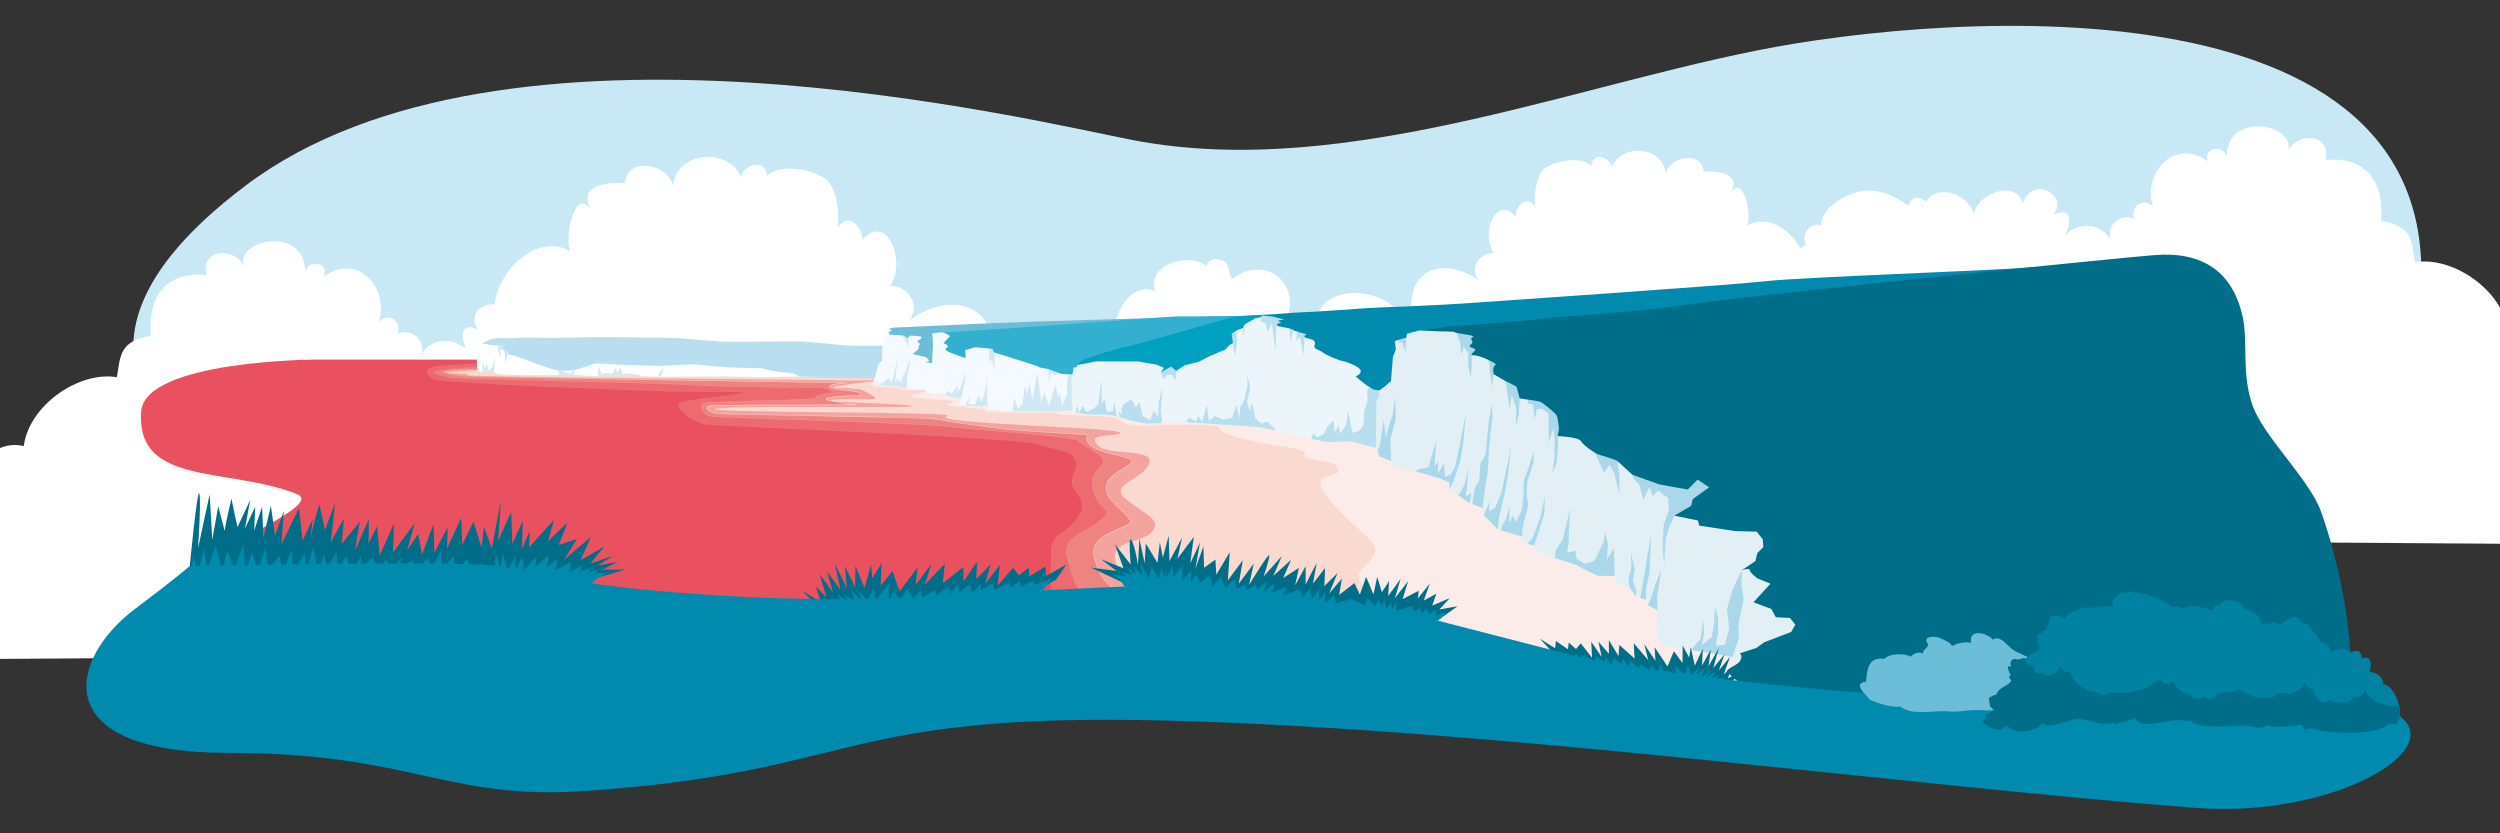 <?xml version="1.0" encoding="UTF-8"?>
<svg id="uuid-d9677ef7-1a2b-4ff0-8ae8-663dea83c7e8" data-name="Testimonial" xmlns="http://www.w3.org/2000/svg" xmlns:xlink="http://www.w3.org/1999/xlink" viewBox="0 0 1500 500">
  <rect x="0" y="0" width="1500" height="500" fill="#333333" stroke="none"/>
  <defs>
    <style>
      .uuid-550bda01-904e-4825-ae34-5d209515cdbb {
        fill: none;
      }

      .uuid-550bda01-904e-4825-ae34-5d209515cdbb, .uuid-a6ff24b0-4d53-4d69-8249-760c01e28bf3, .uuid-1621c424-7ca9-4f55-832a-4bd04b25e4a0, .uuid-945ccfba-c15a-4010-b680-1462e83a5c3e, .uuid-6a156c97-cf7d-474b-8609-960fca04edbe, .uuid-7f7c6582-5591-4974-ac4d-3ae78600eb2c, .uuid-e51ed2ce-be8d-4bd6-b077-caa1222db85e, .uuid-9498a0a5-1c6b-45be-92b8-3839db7692c2, .uuid-74fc3edf-b3dc-44ab-b3e4-b1993c85e7f9, .uuid-24e31975-c7cd-46d5-be2f-c83f7f219b91, .uuid-f758143e-aef7-44ab-95e5-8d1084d74a4e, .uuid-37a0264e-bac7-4dd0-aeea-66c78d806e9a, .uuid-1165c831-5e34-4ce6-90e9-340665464019, .uuid-30161be9-4fc8-4a4f-b4f2-a5efce73394e, .uuid-91ea20b3-0287-423a-872b-c5825530f7b6, .uuid-7950f5ca-393d-423c-916c-da607bcc2671, .uuid-617968c9-a77c-4a97-a512-258d33a84be6, .uuid-8aa208ac-7da2-48fa-968b-c5ffc343f244, .uuid-da4c1933-005e-413c-9245-ae992e03a3bd, .uuid-8f613bb0-763f-434a-be5d-e351d8636d3b, .uuid-d6f1edec-0a3a-4c4e-9a8f-b1a4953a6a3d, .uuid-692482de-9ad7-4646-ad1f-cff601e7c231, .uuid-475da459-3843-4299-a2d0-9626e575c909 {
        stroke-width: 0px;
      }

      .uuid-05057bc9-7990-4be0-9a0a-6fd7812861ad {
        opacity: .3;
      }

      .uuid-1f955dc8-70b7-4f0e-8bd4-735b808f0de0 {
        opacity: .6;
      }

      .uuid-a926f0fa-bc4e-46ec-9300-103b6df708d3 {
        clip-path: url(#uuid-17418cac-f467-4c0e-91d6-c489802969e8);
      }

      .uuid-a6ff24b0-4d53-4d69-8249-760c01e28bf3 {
        fill: #f3a49f;
      }

      .uuid-1621c424-7ca9-4f55-832a-4bd04b25e4a0 {
        fill: #fad9d1;
      }

      .uuid-945ccfba-c15a-4010-b680-1462e83a5c3e {
        fill: #33afcf;
      }

      .uuid-6a156c97-cf7d-474b-8609-960fca04edbe {
        fill: #6cbdd8;
      }

      .uuid-7f7c6582-5591-4974-ac4d-3ae78600eb2c {
        fill: #d0e8f4;
      }

      .uuid-e51ed2ce-be8d-4bd6-b077-caa1222db85e {
        fill: #c9e8f6;
      }

      .uuid-9498a0a5-1c6b-45be-92b8-3839db7692c2 {
        fill: #aad7ea;
      }

      .uuid-74fc3edf-b3dc-44ab-b3e4-b1993c85e7f9 {
        fill: #b8deef;
      }

      .uuid-24e31975-c7cd-46d5-be2f-c83f7f219b91 {
        fill: #00a0c0;
      }

      .uuid-f758143e-aef7-44ab-95e5-8d1084d74a4e {
        fill: #fff;
      }

      .uuid-37a0264e-bac7-4dd0-aeea-66c78d806e9a {
        fill: #ecf6fa;
      }

      .uuid-1165c831-5e34-4ce6-90e9-340665464019 {
        fill: #ef8380;
      }

      .uuid-30161be9-4fc8-4a4f-b4f2-a5efce73394e {
        fill: #e2f0f6;
      }

      .uuid-91ea20b3-0287-423a-872b-c5825530f7b6 {
        fill: #fcece9;
      }

      .uuid-7950f5ca-393d-423c-916c-da607bcc2671 {
        fill: #ec6a70;
      }

      .uuid-617968c9-a77c-4a97-a512-258d33a84be6 {
        fill: #fce1cd;
      }

      .uuid-8aa208ac-7da2-48fa-968b-c5ffc343f244 {
        fill: #e95060;
      }

      .uuid-da4c1933-005e-413c-9245-ae992e03a3bd {
        fill: #f4faff;
      }

      .uuid-8f613bb0-763f-434a-be5d-e351d8636d3b {
        fill: #005368;
      }

      .uuid-d6f1edec-0a3a-4c4e-9a8f-b1a4953a6a3d {
        fill: #006e88;
      }

      .uuid-692482de-9ad7-4646-ad1f-cff601e7c231 {
        fill: #0083a3;
      }

      .uuid-475da459-3843-4299-a2d0-9626e575c909 {
        fill: #008bae;
      }
    </style>
    <clipPath id="uuid-17418cac-f467-4c0e-91d6-c489802969e8">
      <rect class="uuid-550bda01-904e-4825-ae34-5d209515cdbb" width="1500" height="500"/>
    </clipPath>
  </defs>
  <path class="uuid-e51ed2ce-be8d-4bd6-b077-caa1222db85e" d="m902.53,303.03s-513.11,109.83-750.37-10.89c0,0-159.43-64.59-4.42-181.07,155.01-116.47,471.41-38.67,532.14-26.99,130.87,25.17,276.73-38.42,397.54-58.01,136.77-22.18,439-31.33,363.44,205.97-62.89,197.51-450.38,87.12-538.34,70.98"/>
  <g class="uuid-a926f0fa-bc4e-46ec-9300-103b6df708d3">
    <g>
      <path class="uuid-f758143e-aef7-44ab-95e5-8d1084d74a4e" d="m962.04,322.66c-16.04-5.23,4.99-30.56,11.93-17.73-5.76-6.23,6.29-19.3,13.2-9.07-19.51-17.26,9.78-40.31,27.27-39.13-8.86-6.2,3.82-18.26,11.52-10.34-12.77-13.36,2.24-43.25,19.71-32.01-2.8-7.75,4.72-6.32,7.51-4.34-5.62-13.56,6.67-33.96,21.68-25.84-9.46-3.5-2.39-15.69,4.4-17.71-6.92-6-2.54-16.19,4.4-19.79-3.55-5.24,2.64-14.18,9.31-11.41-1.32-9.52,13.49-18.04,20.94-19.99,11.7-3.06,22.32,1.74,31.31,8.2,1.21-5.49,6.52-6.2,10.36-2.53,7.54-11.74,26.51-3.69,28.83,8.06.87-12.32,24.88-22.16,29.48-6.87,3.65-15.79,27.45-7.39,18.53,6.55,13.16-5.86,9.62,9.37,4.4,15.42,6.68-11.36,24.8-11.98,29.88,1.13-3.71-9.99,5.13-17.48,13.84-14.11-2.98-7.67,6.57-13.27,11.51-6.81-6.9-18.89,11.48-42.48,32.72-27.52-3.58-8.54,10.5-10.5,11.16-2.12.06-29.97,44.09-19.16,36.48-3.12,5.13-12.65,26.74-11.91,22.91,4.54,0,0,36.52-6.45,33.3,36.52,19.33,2.69,18.26,12.89,20.41,24.7,22.56-3.76,52.63,16.65,55.85,41.35,19.33-4.83,35.44,17.72,40.28,32.76,23.63-1.07,24.7,26.31,18.26,37.59,42.43-3.76,64.98,32.81,59.61,58.02l-661.01-4.4Z"/>
      <path class="uuid-f758143e-aef7-44ab-95e5-8d1084d74a4e" d="m557.1,391.63c16.04-5.23-4.99-30.56-11.93-17.73,5.76-6.23-6.29-19.3-13.2-9.07,19.51-17.26-9.78-40.31-27.27-39.13,8.86-6.2-3.82-18.26-11.52-10.34,12.77-13.36-2.24-43.25-19.71-32.01,2.8-7.75-4.72-6.32-7.51-4.34,5.62-13.56-6.67-33.96-21.68-25.84,9.46-3.5,2.39-15.69-4.4-17.71,6.92-6,2.54-16.19-4.4-19.79,3.55-5.24-2.64-14.18-9.31-11.41,1.32-9.52-13.49-18.04-20.94-19.99-11.7-3.06-22.32,1.74-31.31,8.2-1.21-5.49-6.52-6.2-10.36-2.53-7.54-11.74-26.51-3.69-28.83,8.06-.87-12.32-24.88-22.16-29.48-6.87-3.65-15.79-27.45-7.39-18.53,6.55-13.16-5.86-9.62,9.37-4.4,15.42-6.68-11.36-24.8-11.98-29.88,1.13,3.71-9.99-5.13-17.48-13.84-14.11,2.98-7.67-6.57-13.27-11.51-6.81,6.9-18.89-11.48-42.48-32.72-27.52,3.58-8.54-10.5-10.5-11.16-2.12-.06-29.97-44.09-19.16-36.48-3.12-5.13-12.65-26.74-11.91-22.91,4.54,0,0-36.52-6.45-33.3,36.52-19.33,2.69-18.26,12.89-20.41,24.7-22.56-3.76-52.63,16.65-55.85,41.35-19.33-4.83-35.44,17.72-40.28,32.76-23.63-1.07-24.7,26.31-18.26,37.59-42.43-3.76-64.98,32.81-59.61,58.02l661.01-4.4Z"/>
      <path class="uuid-f758143e-aef7-44ab-95e5-8d1084d74a4e" d="m653.42,226.03c-12.22-10.76,5.96-36.31,18.41-24.71-7.85-9.91,7.79-34.12,21.59-26.19-6.73-15.91,20.01-24.34,30.39-15.45.94-2.96,2.95-4.37,5.98-4.18,8.35.52,6.73,6.05,9.25,12.04,21.03-15.93,44.09,3.69,31.11,28.55,3.48-11.21,14.13-2.38,20.15.84-3.32-26.17,36.95-26.35,48.56-9.51.78-4.79,5.25-4.77,7.84-.89-1.33-28.79,23.83-31.53,42-17.15-8.35-6.15-1.7-18.16,7.62-17.43-8.1-10.96,1.15-35.7,13.12-21.83-.03-8.35,8.62-13.2,11.74-5.3-.94-6.33.04-18.89,5.22-23.37,5.66-4.89,22.2-8.23,28.35-1.86.64-8.82,11.3-5.43,12.33.64,5.96-14.78,31.42-12.34,32.25,4.4,2.12-10.8,21.86-14.73,22.83-1.61,7.75-.48,22.81.39,16.34,12.85,7.1-11.9,12.83,12.41,9.81,19.44,21.38-12.09,47.94,25.58,30.37,41.05,0,0,59.1,5.56,53.99,52.29l-479.28-2.61Z"/>
      <path class="uuid-f758143e-aef7-44ab-95e5-8d1084d74a4e" d="m746.07,265.16c14.51-4.72,3.27-33.87-12.44-19.23,4.15-17-18.66-31.93-40.48-18.54-5.96-9.65-21.3-7.58-25.43,1.06,4.19-33.02-46.63-33.25-61.28-12.01-.99-6.05-6.62-6.02-9.9-1.13,1.68-36.34-30.07-39.79-53.01-21.64,10.53-7.76,2.15-22.91-9.62-22,10.22-13.83-1.45-45.06-16.55-27.54.03-10.54-10.88-16.65-14.81-6.69,1.18-7.99-.05-23.83-6.59-29.49-7.14-6.18-28.02-10.39-35.78-2.35-.81-11.13-14.26-6.86-15.56.8-7.52-18.65-39.66-15.58-40.7,5.55-2.68-13.62-27.59-18.59-28.81-2.03-9.78-.61-28.79.49-20.62,16.22-8.96-15.02-16.19,15.66-12.37,24.53-26.98-15.25-60.5,32.28-38.32,51.8,0,0-74.58,7.01-68.14,65.98l510.42-3.3Z"/>
    </g>
  </g>
  <g>
    <path class="uuid-8aa208ac-7da2-48fa-968b-c5ffc343f244" d="m1115.19,432.36v-216.6H188.76s-101.86.51-104.06,31.17c-3.23,44.99,52.14,33.15,93.32,49.44,28.92,11.44-181,73.3-27.24,92.11,153.76,18.81,964.41,43.88,964.41,43.88Z"/>
    <path class="uuid-7950f5ca-393d-423c-916c-da607bcc2671" d="m291.88,217.8c-8.18.51-31.69,1.02-34.24,3.07-2.56,2.04-2.52,3.93,2.57,6.57s124.17,6.72,138.48,7.23c14.31.51,53.15,0,48.55,1.02-4.6,1.02-35.26,4.09-39.35,6.13-4.09,2.04,8.18,11.75,15.84,12.78,7.67,1.02,183.98,7.67,198.29,11.75,14.31,4.09,21.46,4.09,23.51,10.22,2.04,6.13-6.13,10.22,0,18.4,6.13,8.18,4.6,11.75-1.53,18.91-6.13,7.15-13.8,6.64-13.29,18.91.51,12.27-3.75,21.82,7.67,35.26,11.42,13.45,40.88,19.93,30.15,31.17-10.73,11.24,123.95,9.87,123.95,9.87l-66.71-139.17-138.17-33.35-117.67-13.22-178.04-5.56Z"/>
    <g class="uuid-05057bc9-7990-4be0-9a0a-6fd7812861ad">
      <path class="uuid-f758143e-aef7-44ab-95e5-8d1084d74a4e" d="m257.64,220.87c-2.55,2.09-2.03,3.83,1.04,5.69.64.4,1.46.89,2.22,1.08,9.8,1.56,19.79,1.77,29.69,2.45,13.23.73,26.46,1.33,39.69,1.9,30.81,1.21,68.71,3.1,99.29,2.95,32.28.09,14.76,1.09-3.35,3.64-5.73.82-11.51,1.45-17.13,2.87-5.55,1.29,2.32,7.18,4.29,8.54,4.09,2.85,8.77,4.87,13.81,4.83,57.28,3.02,116.49,5,173.61,9.11,8.22.79,16.62.92,24.57,3.3,0,0,4.81,1.23,4.81,1.23,4.67,1.37,10.09,1.81,13.76,5.32,6.62,8.42-6.51,11.88,2.9,22.99,3.28,4.66,3.61,9.07-.07,13.73-2.82,4.17-6.73,7.3-10.84,10.11-4.46,3.04-5.52,8.08-5.16,13.15.15,4.97-.56,9.93-.35,14.89.16,10.06,6.19,19.2,14.14,25.02,5.31,3.97,11.2,7.06,16.82,10.56,2.78,1.78,5.62,3.59,7.75,6.15,1.05,1.28,1.83,2.87,1.65,4.54-.13,1.68-1.16,3.11-2.27,4.31,2.62-2.67,3.17-5.87.61-8.85-2.14-2.55-4.98-4.36-7.76-6.13-5.62-3.49-11.51-6.58-16.84-10.54-7.98-5.82-14.02-14.97-14.2-25.06-.22-4.97.48-9.92.33-14.89-.37-5.15.72-10.15,5.2-13.24,4.11-2.82,8-5.92,10.82-10.09,3.58-4.62,3.42-8.86.07-13.61-9.44-11.17,3.66-14.61-2.89-22.98-3.64-3.48-9.06-3.92-13.71-5.29,0,0-4.81-1.23-4.81-1.23-7.95-2.38-16.34-2.51-24.56-3.29-57.09-4.12-116.36-6.09-173.61-9.11-5.04.05-9.78-1.99-13.86-4.84-2.06-1.42-8.53-6.31-5.43-8.29,5.91-1.92,12.21-2.34,18.32-3.29,6.97-.97,13.98-1.65,20.92-2.82.14-.03.3-.05.43-.12.03-.03.03.03-.01-.02-.18-.07-.39-.09-.59-.11-4.78-.41-12.53-.27-17.37-.37-30.5.15-68.63-1.77-99.3-2.95-19.85-.91-39.71-1.73-59.52-3.26-3.49-.37-7.05-.45-10.45-1.35-1.61-.85-3.44-1.75-4.22-3.49-.39-1.27.61-2.39,1.56-3.11h0Z"/>
    </g>
    <path class="uuid-1165c831-5e34-4ce6-90e9-340665464019" d="m290.85,219.85c-8.18.51-20.44,1.02-28.11,2.56s6.13,4.09,10.22,4.6c4.09.51,135.43,3.07,143.6,4.09,8.18,1.02,78.19,1.53,76.66,1.53s10.22,3.07,7.15,3.07-12.27,1.53-10.73,3.07c1.53,1.53-64.39,2.04-67.46,3.07-3.07,1.02-.51,7.67,5.11,8.18,5.62.51,125.72,4.09,137.47,5.62,11.75,1.53,79.21,6.13,81.77,8.69,2.56,2.56,15.84,8.18,15.33,12.78s-10.22,7.15-5.11,19.42c5.11,12.27,12.78,8.69,2.04,16.86-10.73,8.18-21.46,9.2-18.4,20.95,3.07,11.75,5.11,24.02,22.49,30.66,17.38,6.64,70.52,6.64,58.26,21.46-12.27,14.82,153.12,27.06,153.12,27.06l-184.3-167.09-184.49-20.95-214.64-5.62Z"/>
    <g class="uuid-05057bc9-7990-4be0-9a0a-6fd7812861ad">
      <path class="uuid-f758143e-aef7-44ab-95e5-8d1084d74a4e" d="m262.75,222.4c-7.97,1.66,7.65,4.25,9.14,4.44,4.04.48,10.56.41,14.74.6,33.68.88,84.48,1.86,118.06,2.98,29.48,1.72,59.01,1.83,88.53,2.1,0,0,.04.19.04.19.01.02.02-.13.03-.06.98.54,3,1.06,4.09,1.44,1.17.4,2.38.69,3.48,1.27.04.03.09.06.13.13.07.13-.08.25-.12.24-.22.06-.41.04-.6.05-2.99.13-6.02.61-8.88,1.48-.64.22-1.5.48-1.82,1.07-.03.11.02.22.1.3,0,.03.11.05.08.22-.22.25-.39.2-.59.27-.38.08-.75.13-1.13.17-4.51.46-9.05.57-13.57.76-14.99.53-30.27.79-45.27,1.34-2.25.12-4.53.15-6.76.45-.72.12-1.29.72-1.41,1.44-.34,3,2.38,5.7,5.14,6.4,1.2.33,3.22.26,4.49.37,43.03,1.76,88.4,2.71,131.25,5.19,17.95,1.86,36.18,3.16,54.14,4.85,6.01.56,12.03,1.14,18.03,1.85,4.1.6,8.34.78,12.29,2.11,3.84,3.06,8.48,4.97,12.31,8.08,1.16.96,2.34,1.99,3.02,3.39,1.26,3.16-2.36,5.43-3.89,7.74-5.11,6.28-1.05,15.07,3.56,20.42.96,1.18,2.27,2.07,2.89,3.51.41,1.65-1.27,2.77-2.28,3.76-4.56,4.01-9.91,6.92-15.09,10-6.45,3.75-8.2,7.97-5.92,15.05,1.48,5.83,2.96,11.79,6.27,16.87,6.65,10.64,19.66,13.88,31.3,15.64,5.95,1,11.94,1.84,17.9,2.82,7.48,1.55,35.55,4.55,23.77,16.29-4.34,4.33-10.39,6.28-16.24,7.54-5.92,1.25-11.95,1.75-17.95,2.41-4.45.57-9.11.88-13.23,2.8-1.33.66-2.6,1.7-3.07,3.16.46-1.47,1.72-2.51,3.06-3.18,4.12-1.93,8.77-2.26,13.23-2.85,6-.67,12.03-1.2,17.93-2.47,5.83-1.27,11.84-3.24,16.14-7.55,11.72-11.5-16.86-14.52-23.67-15.96-5.96-.98-11.94-1.82-17.9-2.82-11.7-1.77-24.75-5.03-31.44-15.73-3.33-5.12-4.81-11.11-6.29-16.93-4.14-12.11,5.57-14.59,13.8-19.9,3.13-2.05,6.3-4.2,8.87-6.93,1.28-1.48.56-2.52-.68-3.75-4.55-4.62-8.74-11.58-7.19-18.3.83-3.84,4.59-6,6.06-9.45.73-2.31-1.5-4.1-3.08-5.45-3.8-3.09-8.45-5.01-12.27-8.06-3.91-1.31-8.14-1.5-12.22-2.09-6-.7-12.01-1.28-18.02-1.84-17.95-1.69-36.2-2.99-54.13-4.85-41.25-2.39-85.27-3.38-126.72-5,0,0-4.53-.18-4.53-.18l-2.26-.11c-2.29.04-4.62-.87-6.09-2.67-1.43-1.49-2.61-5.1.1-5.83,2.25-.31,4.52-.34,6.79-.46,15.02-.55,30.28-.81,45.27-1.34,5.01-.32,10.19-.1,15.11-1.08-1.59-2.03,9.39-3.25,10.7-3.2.19,0,.38,0,.53-.04.04-.03,0,.01.01.04-1.68-.93-3.85-1.33-5.66-1.99,0,0-1.07-.37-1.07-.37-.32-.12-.65-.22-.93-.43-.07.02-.11-.26.02-.27l.04.19c-29.52-.28-59.06-.38-88.54-2.1-33.59-1.11-84.42-2.18-118.06-3.12,0,0-7.38-.22-7.38-.22-2.46-.12-4.93-.08-7.37-.41-5.84-.88-15.85-3.08-9.14-4.46h0Z"/>
    </g>
    <path class="uuid-a6ff24b0-4d53-4d69-8249-760c01e28bf3" d="m288.43,221.64c-6.52-.38-19.93,0-22.23,1.15s9.2,2.68,11.88,3.07,226.52,3.83,228.82,3.83-9.2.38-9.2,2.3,13.03,2.3,16.1,3.07,4.22,2.3.77,2.3-17.25.38-18.78,1.92c-1.53,1.53,15.33,3.07,17.63,3.45s-84.71,0-87.77.77-1.15,3.83,4.22,4.6c5.37.77,130.32,2.3,133,3.45s34.88,5.37,42.16,6.13,43.31,3.07,46.38,3.07-2.68,3.07,4.6,7.67c7.28,4.6,24.53,5.37,23,8.82s-14.93,6.98-15.33,15.33c-.4,8.35,15.33,16.86,14.56,20.7-.77,3.83-24.53,6.52-21.85,19.93,2.68,13.42,9.58,20.31,19.93,24.53,10.35,4.22,72.75,12.94,77.39,21.42,4.64,8.48,41.07,26.14,38.77,29.98-2.3,3.83,14.93-158.71,14.93-158.71l-275.58-29.13-243.39.38Z"/>
    <g class="uuid-1f955dc8-70b7-4f0e-8bd4-735b808f0de0">
      <path class="uuid-f758143e-aef7-44ab-95e5-8d1084d74a4e" d="m266.2,222.79c-.13.07-.3.16-.3.33.02.16.18.26.31.34,2,.92,4.26,1.14,6.41,1.56,2.49.37,4.97.89,7.5.89,61.98,1.2,164.97,2.6,227.94,3.64-2.83.84-5.84.54-8.67,1.35-6.91,2.52,12.31,3.42,13.51,3.82,3.59.47,6.33,2.97.79,2.79-4.21.09-8.54.23-12.73.69-1.63.22-3.43.33-4.9,1.06-.09.1-.28.14-.17.29.44.4,1.09.51,1.66.69,2.47.62,5,.95,7.52,1.3,1.79.2,5.9.74,7.6.93,0,0,.64.09.64.09l.17.03c.17.57-.16.22-.12.33l-.33.02-1.28.03c-23.33.27-58.5,0-81.7.45,0,0-2.55.08-2.55.08-.85.07-1.72,0-2.44.37-1.92,1.06.49,2.8,1.71,3.25,2.57,1.23,7.19.97,10.03,1.15,40.07,1.19,85.12,1.21,125.07,2.99,12.25,2.58,25.41,3.99,37.86,5.66,16.9,1.91,33.93,2.67,50.91,3.67.42.02.83,0,1.3.07.22.03.53.19.58.49.05.27-.01.48-.05.7-.94,2.62,1.06,4.8,3.13,6.14,5.79,3.63,12.86,4.27,19.32,6.18,1.23.38,2.5.73,3.57,1.48,2.35,1.74-1.59,3.8-2.9,4.71-2.89,1.79-5.91,3.42-8.38,5.74-1.21,1.17-2.3,2.5-2.89,4.08-2.88,8.21,8.46,14.74,12.87,20.32.64.82,1.44,1.88,1.11,3.01-1.26,1.98-4.07,2.56-6.06,3.55-5.86,2.61-13.53,5.07-15.64,11.82-.86,3.31.48,6.72,1.42,9.88,3.02,9.88,11.62,17.2,21.46,19.83,15.39,3.87,34.51,7.04,49.88,10.87,6.6,1.66,13.26,3.3,19.51,6.06,2.33,1.03,4.74,2.45,5.68,4.94,0,0,1.19,2.26,1.19,2.26,3.1,6.06,6.07,12.21,8.45,18.59.86,2.4,1.7,4.84,1.99,7.38.07.84.11,1.74-.31,2.5.41-.76.36-1.66.29-2.5-.31-2.54-1.17-4.97-2.05-7.36-2.42-6.36-5.44-12.48-8.58-18.51,0,0-1.2-2.25-1.2-2.25-.97-2.46-3.25-3.78-5.58-4.81-6.23-2.73-12.88-4.37-19.46-6.02-15.33-3.81-34.51-7-49.89-10.87-9.94-2.66-18.61-10.05-21.66-20.03-.95-3.22-2.31-6.66-1.43-10.06,2.12-6.86,9.87-9.4,15.81-12.02,1.56-.66,3.16-1.28,4.6-2.15.67-.43,1.48-.99,1.36-1.8-.1-.79-.62-1.51-1.13-2.16-2.18-2.58-4.85-4.74-7.23-7.18-2.85-2.99-6.27-6.47-6.23-10.9.46-6.41,7.17-9.47,11.92-12.51,1.3-.89,3.09-1.72,3.5-3.31,0-.36-.3-.67-.63-.91-1.04-.71-2.28-1.06-3.48-1.43-6.47-1.92-13.58-2.55-19.4-6.22-2.13-1.32-4.23-3.77-3.26-6.45.07-.37.18-.76-.3-.83-14.01-.69-28.02-1.64-42.02-2.69-5.83-.42-14.4-1.58-20.29-2.34-8.84-1.29-17.78-2.19-26.51-4.13-18.17-1.5-36.55-1.12-54.8-1.73-18.66-.37-53.08-.98-71.47-1.48-2.54-.15-7.68.06-10.14-1.17-1.14-.53-2.63-1.3-2.6-2.75.19-.99,1.31-1.31,2.16-1.37.71-.09,3.06-.12,3.83-.16,23.82-.5,59.32-.11,83.28-.5.09.1.04-.25.07.26l-.14-.02-.63-.09c-1.78-.23-5.82-.69-7.6-.93-2.53-.35-5.08-.68-7.56-1.31-.63-.2-1.32-.31-1.82-.8-.81-1.3,4.53-1.68,5.27-1.83,3.39-.37,6.8-.53,10.2-.64,0,0,2.55-.05,2.55-.05.84-.08,2.31.2,2.86-.48.03-.11-.08-.28-.22-.41-.96-.77-2.26-1.09-3.46-1.3-3.36-.48-6.77-.68-10.14-1.16-1.5-.29-6.77-.77-4.62-2.71,1.9-1.06,4.18-1.01,6.28-1.28.84-.09,1.72-.13,2.49-.32l.05.29c-62.69-.9-164.95-2.53-226.8-3.89-2.53-.01-5.01-.53-7.5-.91-2.15-.43-4.4-.65-6.4-1.58-.13-.08-.28-.18-.31-.34,0-.17.17-.26.3-.33h0Z"/>
    </g>
    <path class="uuid-1621c424-7ca9-4f55-832a-4bd04b25e4a0" d="m294.56,222.02c-10.73,0-24.53.77-26.83,1.53s17.25.38,12.27,1.53c-4.98,1.15,207.36,2.68,218.86,3.07,11.5.38,24.91,0,28.36,0s-20.7,2.3-26.06,3.83c-5.37,1.53,13.42,0,17.63,2.68,4.22,2.68,10.35,4.98,3.07,4.98s-26.83-.38-22.61.77,55.58,2.3,46.76,3.45c-8.82,1.15-108.47-.77-116.9,1.53-8.43,2.3,147.18,1.53,139.13,4.22-8.05,2.68,33.73,4.6,43.69,5.37s64.39,2.68,60.18,4.98c-4.22,2.3-19.93-.38-13.8,6.9s35.26,1.53,31.05,11.5-24.53,12.27-13.8,21.08c10.73,8.82,21.85,12.27,15.71,19.55-6.13,7.28-23.76,4.6-22.23,16.86s31.05,18.78,50.21,24.53c19.16,5.75,57.88,8.82,60.18,17.25s-13.8,7.67-9.2,21.46c4.6,13.8,280.99,30.88,280.99,30.88l30.63-199.14-223.84-14.56-563.43,5.75Z"/>
    <path class="uuid-91ea20b3-0287-423a-872b-c5825530f7b6" d="m463.01,225.47c7.85.25,46.19.38,51.94.96,5.75.57,9.01-.38,11.12.77s-6.71,2.68-2.49,4.22c4.22,1.53,18.01.38,16.1,1.72-1.92,1.34,20.7.38,15.14,2.11-5.56,1.72-11.5,2.3-7.09,3.07s29.32,2.11,25.49,2.87-7.09,1.92-1.92,2.49c5.17.57,19.93,1.34,19.74,2.68s19.36,1.15,25.11,1.34c5.75.19,17.06-.96,17.82.38.77,1.34,32.58.96,36.41,3.07,3.83,2.11,5.56,4.02,12.27,4.22,6.71.19,48.87-1.92,49.06,1.34.19,3.26,11.12,6.13,25.11,9.01,13.99,2.87,27.21,3.26,26.06,7.09s18.97,2.3,20.12,8.82c1.15,6.52-19.93-.19-5.94,17.44,13.99,17.63,29.13,24.53,28.17,31.62-.96,7.09-15.33,13.03-8.43,19.36,6.9,6.32,11.69,18.01,7.86,21.85s-11.88,4.41-10.73,15.91c1.15,11.5,9.83,25.19,27.07,38.99,17.25,13.8,347.07,10.92,347.07,10.92l-82.65-88.24-49.64-66.12-133.77-52.13-187.24-9.2h-211.38s-76.47,2.11-75.89,2.11,9.39,1.15,15.52,1.34Z"/>
    <polygon class="uuid-f758143e-aef7-44ab-95e5-8d1084d74a4e" points="295.52 204.58 287.47 206.5 286.13 208.41 286.13 214.55 286.13 218.95 286.7 222.79 297.43 223.36 298.2 224.51 312.96 225.09 331.93 225.09 345.35 224.89 356.08 225.66 368.73 225.47 376.78 225.47 398.62 226.04 434.27 225.85 457.46 226.24 479.88 225.85 516.87 225.47 529.71 225.47 532.01 213.97 427.37 209.75 324.84 207.45 307.02 204.77 295.52 204.58"/>
    <g>
      <polygon class="uuid-7f7c6582-5591-4974-ac4d-3ae78600eb2c" points="337.49 222.4 335.57 222.4 335.41 225.04 344.59 224.9 344 222.4 342.47 224.32 339.79 223.55 337.49 222.4"/>
      <polygon class="uuid-7f7c6582-5591-4974-ac4d-3ae78600eb2c" points="383.67 224.89 378.5 224.13 373.33 224.32 372.37 220.68 370.26 223.74 369.49 220.68 367.38 224.32 363.55 223.74 360.87 224.51 358.95 219.34 358.77 225.62 368.73 225.47 376.78 225.47 384.61 225.67 383.67 224.89"/>
      <polygon class="uuid-7f7c6582-5591-4974-ac4d-3ae78600eb2c" points="395.15 225.95 396.11 225.98 397.28 224.32 398.24 220.49 395.36 223.94 395.15 225.95"/>
      <polygon class="uuid-7f7c6582-5591-4974-ac4d-3ae78600eb2c" points="302.8 213.01 303.57 219.14 304.33 212.25 304.91 211.1 302.42 209.95 302.8 213.01"/>
      <polygon class="uuid-7f7c6582-5591-4974-ac4d-3ae78600eb2c" points="293.22 222.21 291.88 217.8 291.11 221.64 289.39 216.46 289.55 222.94 296.45 223.31 296.67 221.64 296.86 213.4 295.71 219.72 293.22 222.21"/>
      <polygon class="uuid-7f7c6582-5591-4974-ac4d-3ae78600eb2c" points="300.5 209.18 302.99 206.88 298.78 205.35 298.78 209.56 300.12 214.74 300.5 209.18"/>
    </g>
    <path class="uuid-74fc3edf-b3dc-44ab-b3e4-b1993c85e7f9" d="m294.18,203.62l-5.04,2.44,6.38,1.01,7.47-.19-2.49,2.3,4.41,1.92-.57,1.15,7.28,2.11,9.77,3.83,9.77,3.26,4.41.96,9.01-.19,8.05-2.68,4.98-1.53,13.61.77,23.57.77,15.71-.77,6.32-.19,17.82,1.72,10.73.38,11.12.19,7.28,1.72,6.13.77,6.13.77,3.83,1.72,16.29.77,16.48.19,16.48.19,4.41-13.22-2.49-6.32h-20.31c-3.45,0-25.68-2.68-32.58-2.68s-40.82.38-45.23.19c-4.41-.19-26.06-2.3-31.43-2.3s-37.75-.57-45.99-.38c-8.24.19-26.45.57-31.81.38-5.37-.19-11.69-.19-15.52.19-3.83.38-10.54-.57-13.99.77Z"/>
    <path class="uuid-da4c1933-005e-413c-9245-ae992e03a3bd" d="m536.99,196.53l-4.22.38-2.11,2.11-.19,3.83v3.07l-1.15,2.87v7.47l-2.3,2.3-1.15,4.6-1.64,5.49,3.17.26-.57,1.72,8.82,1.15s4.79,0,5.17.57c.38.57,3.45.19,3.45.19l3.26.77,5.94.19,7.47,1.72,3.26-24.53-4.41-12.84s-24.34-.38-22.81-1.34Z"/>
    <polygon class="uuid-7f7c6582-5591-4974-ac4d-3ae78600eb2c" points="545.42 208.41 544.85 202.85 543.5 199.6 540.25 199.41 542.93 204.2 545.42 208.41"/>
    <path class="uuid-6a156c97-cf7d-474b-8609-960fca04edbe" d="m710.81,190.21c-8.82.19-101.57,3.07-114.79,3.64-13.22.57-50.4,2.3-54.43,2.49-4.02.19-2.3,0-4.6.19-2.3.19-3.64.77-3.64.77,0,0,2.87,1.15,1.15,1.34-1.72.19-1.34,2.11-.57,2.11s8.05.57,8.05.57l2.87,1.53.96-1.53s6.71.19,7.09.96-2.68,2.49-2.68,2.49c0,0,2.3,1.53,1.53,2.11-.77.57-.57,2.49-.57,2.49l-3.64,3.07s9.97,2.11,8.82,2.11,3.07,2.3-.38,2.49c-3.45.19,9.2,1.72,9.2,1.72l150.06-5.75-4.41-22.81Z"/>
    <path class="uuid-da4c1933-005e-413c-9245-ae992e03a3bd" d="m559.41,199.98l.38,7.28-.77,13.8-1.72,8.82-1.72,5.17,4.79,1.15h5.37l4.22,2.11,6.9.57-1.15,3.64,5.17.96s6.9.57,7.47.38c.57-.19,4.22-.77,4.22-.77l.38,2.3,12.27,1.15,10.92.38h17.25l9.2-.77,6.52-.57-.77-32.96-62.09-12.27-20.89-.96-5.94.57Z"/>
    <path class="uuid-7f7c6582-5591-4974-ac4d-3ae78600eb2c" d="m592.18,232.94l.38-8.43-1.92,12.27-2.3,4.6-.77-4.79-2.49,5.94-4.02-.19.96-4.6-2.85,5.43,1.7.32s6.9.57,7.47.38c.57-.19,4.22-.77,4.22-.77l-.38-4.6v-5.56Z"/>
    <polygon class="uuid-7f7c6582-5591-4974-ac4d-3ae78600eb2c" points="576.85 231.41 574.55 235.43 574.55 231.03 571.1 236.39 568.8 234.48 566.94 236.8 569.95 238.31 576.85 238.88 578 233.71 578.96 228.34 579.34 222.79 576.85 231.41"/>
    <polygon class="uuid-7f7c6582-5591-4974-ac4d-3ae78600eb2c" points="593.72 217.99 595.06 214.93 596.59 223.55 596.97 211.67 597.93 206.3 593.33 207.07 593.72 217.99"/>
    <path class="uuid-7f7c6582-5591-4974-ac4d-3ae78600eb2c" d="m648.8,232.6l-.19-8.02-6.41-2.56-1.92,5.56-.19,9.01-2.87,6.52-1.72-7.67-.96,3.26-.96-8.24-1.72,5.17-2.49,8.05-2.87-8.43-1.72,5.94s-2.3-16.86-2.3-17.44-3.07,15.91-3.07,15.91l-1.72-9.58-1.53,6.52-1.15-5.75-1.53,11.88-2.87,2.49-2.11-6.13-.96,7.55,8.63.3h17.25l9.2-.77,6.03-.53.18-13.03Z"/>
    <polygon class="uuid-7f7c6582-5591-4974-ac4d-3ae78600eb2c" points="629.36 229.68 630.7 223.74 632.62 225.66 636.45 222.98 631.28 220.29 628.98 221.44 629.36 229.68"/>
    <path class="uuid-617968c9-a77c-4a97-a512-258d33a84be6" d="m538.66,214.31c.03-.17.05-.29.05-.34,0-.06-.02.07-.05.34Z"/>
    <path class="uuid-7f7c6582-5591-4974-ac4d-3ae78600eb2c" d="m541.59,226.24l-1.34,3.26-1.72-2.3-1.53,2.68s1.39-13.26,1.67-15.57c-.42,2.28-3.4,15-3.4,15l-2.3-2.49-2.68,2.49-3.45,1.34,8.82,1.15s4.79,0,5.17.57c.31.46,2.32.31,3.12.23l.33-3.49-.19-3.26,1.53-6.13.38-5.17-2.68,8.43-1.72,3.26Z"/>
    <path class="uuid-945ccfba-c15a-4010-b680-1462e83a5c3e" d="m753.55,189.44c-4.22,0-32.77.38-36.8.38s-9.01-.19-16.48.38c-7.47.57-64.2,4.6-75.12,5.37s-46.76,3.26-51.55,3.45c-4.79.19-8.24.38-8.24.38,0,0,5.75,1.72,4.22,2.87-1.53,1.15-3.45,3.64-3.45,3.64,0,0,4.41,1.53,1.72,2.87-2.68,1.34,4.6,3.64,4.6,3.64l6.9,2.49-.19-4.79,5.56-1.72s12.07.77,11.12,1.15,1.15,2.11,1.15,2.11c0,0,25.87,7.86,26.26,8.43.38.57,5.75,1.34,5.75,1.34l7.67,2.87,74.36,4.6,47.14-2.68-1.15-36.99-3.45.19Z"/>
    <path class="uuid-37a0264e-bac7-4dd0-aeea-66c78d806e9a" d="m643.16,246.74l4.22,1.15,5.37.77,12.07.19s4.41.57,4.98.96,8.82,2.49,8.82,2.49l9.2,1.92,8.82-.38.57-1.53,13.8.96,11.88.77s13.22.96,14.76.96,18.59,1.34,18.59,1.34l17.06,3.64,11.12,2.87,11.88,2.49,14.37-.57,14.76,4.02,2.87,1.92.19,2.49,6.52,2.3,8.82,3.26,1.15-86.62-77.62-3.64-13.8.96-34.5,8.43-65,17.21-7.64,3.87-.38,1.15-1.92.57-.38,2.49-.77,4.41.19,19.16Z"/>
    <path class="uuid-24e31975-c7cd-46d5-be2f-c83f7f219b91" d="m646.42,218.95l6.32-1.15,4.6-.96h25.49l5.37.96,5.75.96,4.41,1.92-1.92,2.68,9.2-.77,4.79-3.26,8.82-2.3,6.71-3.45,9.2-3.83,2.68-2.87,1.92-.96.96-4.22,1.15-3.45,4.02-1.53.96-2.11,2.68-1.53,3.64-2.11,12.48-2.36s-20.53.25-28.58,2.36c-8.05,2.11-55.96,16.29-61.9,17.25-5.94.96-19.93,5.94-23.38,7.09-3.45,1.15-5.37,3.64-5.37,3.64Z"/>
    <g>
      <path class="uuid-74fc3edf-b3dc-44ab-b3e4-b1993c85e7f9" d="m765.24,257.66l-4.79-4.79-3.64,1.34-3.64-3.07-1.92-9.77-1.15,5.37-1.92-5.56,2.11-9.2-2.11-6.52.38,5.94-2.3,9.2-2.11,3.83-.77,7.09-1.34-8.82-2.87,8.05-5.37.96-4.79-2.11-3.64,2.68-1.34-9.58-2.68,10.73-2.49-4.02-1.15,3.45-4.02-2.3-2.28,2.71,11.48.74s13.22.96,14.76.96,18.59,1.34,18.59,1.34l9.03,1.93-.02-.59Z"/>
      <polygon class="uuid-74fc3edf-b3dc-44ab-b3e4-b1993c85e7f9" points="697.39 225.47 698.54 227.58 700.08 225.09 703.53 224.89 705.25 228.54 705.64 222.59 702.76 219.91 696.44 223.36 697.39 225.47"/>
      <path class="uuid-74fc3edf-b3dc-44ab-b3e4-b1993c85e7f9" d="m668.65,241.38l-.96,5.17-3.45.77-1.72-8.43-1.53,4.41v-15.71l-2.11,15.33-2.87,2.3-4.02,1.92-2.49-3.64-2.11,4.41,5.37.77,12.07.19s4.41.57,4.98.96c.04.03.15.07.28.12l-1.43-8.55Z"/>
      <polygon class="uuid-74fc3edf-b3dc-44ab-b3e4-b1993c85e7f9" points="645.67 247.43 647.38 247.89 646.23 242.72 645.67 247.43"/>
      <path class="uuid-74fc3edf-b3dc-44ab-b3e4-b1993c85e7f9" d="m697.01,239.27l.19-6.71-1.92,8.82-.38,8.82-2.68-3.64-2.11,5.56-4.41-2.49-2.11-8.43-1.92,3.26-2.87-4.98-4.6,3.07-1.34,2.87.19,3.64-1.92-2.49.56,3.89c2.6.76,6.92,1.86,6.92,1.86l9.2,1.92,8.82-.38.57-1.53-.77-6.52.57-6.52Z"/>
      <polygon class="uuid-74fc3edf-b3dc-44ab-b3e4-b1993c85e7f9" points="820.24 234.67 820.62 240.23 818.51 246.55 818.13 254.98 815.45 258.43 811.42 259.77 808.93 246.55 807.59 254.98 804.14 260.16 803.18 254.79 800.88 259.58 800.12 252.11 796.47 255.94 793.98 260.73 789.96 262.26 788.04 259.96 786.61 263.3 796.28 265.33 810.66 264.76 825.41 268.78 828.29 270.7 828.48 273.19 828.73 273.28 833.08 234.28 822.73 229.49 820.24 234.67"/>
      <polygon class="uuid-74fc3edf-b3dc-44ab-b3e4-b1993c85e7f9" points="775.78 197.87 775.59 195 773.67 197.3 774.44 205.35 775.78 197.87"/>
      <polygon class="uuid-74fc3edf-b3dc-44ab-b3e4-b1993c85e7f9" points="777.88 204.77 779.99 201.51 780.57 205.54 782.1 213.4 782.48 207.45 782.68 201.7 783.83 198.06 778.08 197.11 777.88 204.77"/>
      <polygon class="uuid-74fc3edf-b3dc-44ab-b3e4-b1993c85e7f9" points="746.84 194.61 745.88 196.72 746.26 202.28 746.84 194.61"/>
      <polygon class="uuid-74fc3edf-b3dc-44ab-b3e4-b1993c85e7f9" points="739.75 205.92 740.9 213.59 742.24 205.35 741.86 198.26 738.98 200.17 739.75 205.92"/>
      <polygon class="uuid-74fc3edf-b3dc-44ab-b3e4-b1993c85e7f9" points="766.75 188.49 757 189.25 756.42 192.51 759.49 194.42 760.64 199.21 763.13 193.66 763.7 198.26 765.24 210.33 765.81 195.19 771.94 195 775.39 191.16 766.75 188.49"/>
    </g>
    <path class="uuid-475da459-3843-4299-a2d0-9626e575c909" d="m888.27,181.39c-30.24,2.26-62.86,3.07-67.65,3.45s-34.11,2.49-38.71,2.49-24.91,1.92-24.91,1.92l7.09.77,6.52,1.72s-3.26.19-3.64.77c-.38.57,3.45.57.77,1.34s-1.34,1.72-.57,1.92c.77.19,9.01,1.53,8.62,2.11-.38.57,9.01,2.68,8.05,2.87-.96.19-2.11,1.34-.38,1.92,1.72.57,6.52.96,5.37,4.02s2.49,2.87,4.6,4.6c2.11,1.72,9.2,4.79,12.27,5.37,3.07.57,10.73,3.64,10.73,5.94s-3.07,3.26-3.07,3.26l4.22,3.45,2.49,1.92,4.02,2.49,3.45.57,49.44,7.28,251.05-4.98s116.94-78.36,91.83-76.26c-25.11,2.11-138.6,5.92-160.63,8.41-22.04,2.49-158.11,11.69-170.95,12.65Z"/>
    <path class="uuid-30161be9-4fc8-4a4f-b4f2-a5efce73394e" d="m851.86,198.26l-7.67,1.92-.38,2.49-6.9,1.92.57,5.17-1.72,4.22-1.15,14.56-3.83,3.45-3.26,2.3.19,3.64-1.92,3.07-.19,20.51-.19,7.28,1.53,2.49.57,2.49,7.09,2.87,1.34,2.87,17.06,4.22,11.31,3.45,5.37,2.3v4.22l6.52,4.22,4.22,3.26,9.01,3.64.19,3.64,9.2,9.2,14.37,4.22-.19,3.26,7.47,2.3,1.53,4.02,22.61,7.09,8.24,4.22,5.94,2.68,9.97.19,1.15,4.22,7.86,2.68,3.83,5.37,5.94,1.92.96,3.07,5.94,3.26-.96,8.43.96,9.2,4.79,3.83,30.47,4.79,10.54,1.92-.38,9.77s45.42,10.73,46.76,9.77c1.34-.96,31.81,5.17,31.81,5.17l3.26-74.74-33.73-53.47-71.87-49.06-128.02-46.76-36.22,3.26Z"/>
    <g>
      <polygon class="uuid-9498a0a5-1c6b-45be-92b8-3839db7692c2" points="920.28 277.02 920.08 271.08 917.02 281.05 914.33 288.33 914.14 296.57 912.99 306.34 909.54 313.24 907.82 309.41 905.71 313.62 905.71 304.04 903.41 311.71 901.11 315.73 900.59 318.17 913.19 321.87 913.76 315.54 917.02 302.89 916.06 297.72 916.25 289.48 920.28 277.02"/>
      <polygon class="uuid-9498a0a5-1c6b-45be-92b8-3839db7692c2" points="911.27 248.47 911.84 239.08 914.14 235.24 912.8 227.39 901.88 225.47 903.99 231.79 905.71 245.4 907.05 236.78 909.74 244.82 909.54 256.13 911.27 248.47"/>
      <polygon class="uuid-9498a0a5-1c6b-45be-92b8-3839db7692c2" points="882.91 295.8 879.26 297.91 880.22 292.54 880.99 280.09 879.26 289.29 876.58 295.04 875.04 297.16 876.2 297.91 880.41 301.17 881.6 301.65 882.14 300.4 882.91 295.8"/>
      <polygon class="uuid-9498a0a5-1c6b-45be-92b8-3839db7692c2" points="891.34 290.24 892.68 283.35 893.45 269.16 894.6 257.47 895.55 250 894.98 241.95 893.06 254.6 891.34 272.42 888.27 278.36 887.5 288.52 885.01 292.35 883.39 302.37 889.42 304.81 890.38 298.48 891.34 290.24"/>
      <polygon class="uuid-9498a0a5-1c6b-45be-92b8-3839db7692c2" points="876.96 213.2 878.11 207.84 880.99 211.67 880.99 219.91 882.52 226.24 883.1 219.53 882.91 212.63 886.35 211.67 887.89 207.07 885.97 199.02 874.28 197.3 874.28 201.32 876.01 204.77 876.96 213.2"/>
      <polygon class="uuid-9498a0a5-1c6b-45be-92b8-3839db7692c2" points="996.55 342.18 993.1 351 991.18 357.13 988.82 363.05 994.44 366.13 994.25 357.89 995.78 348.5 996.55 342.18"/>
      <polygon class="uuid-9498a0a5-1c6b-45be-92b8-3839db7692c2" points="1045.04 342.18 1039.48 353.87 1036.22 365.37 1037.56 377.06 1034.88 386.83 1029.51 387.41 1030.85 379.74 1030.85 370.16 1028.94 364.22 1028.55 373.61 1027.02 382.23 1021.08 387.22 1022.42 380.32 1022.04 371.5 1020.31 383.38 1014.52 390 1029.7 392.39 1039.52 394.18 1043.5 382.23 1042.93 374.95 1044.84 366.33 1046.19 359.43 1044.84 351 1045.04 342.18"/>
      <polygon class="uuid-9498a0a5-1c6b-45be-92b8-3839db7692c2" points="1001.72 315.92 1004.6 309.41 1023.19 305.77 1029.51 290.82 1025.3 282.77 983.9 282.58 979.49 284.88 980.26 287.56 983.71 291.01 986.01 300.02 989.65 292.16 991.57 297.53 994.83 294.27 1000.96 298.87 1001.34 306.15 998.27 314.58 997.51 326.85 998.47 339.11 999.42 322.82 1001.72 315.92"/>
      <polygon class="uuid-9498a0a5-1c6b-45be-92b8-3839db7692c2" points="939.25 251.34 928.71 239.08 917.02 237.54 916.63 242.14 919.7 242.72 920.85 251.53 922.19 245.4 925.45 245.21 929.09 248.27 929.28 265.71 931.97 256.9 932.73 263.41 932.73 274.34 931.39 284.3 933.88 277.98 934.84 268.4 934.65 261.69 937.91 258.62 939.25 251.34"/>
      <polygon class="uuid-9498a0a5-1c6b-45be-92b8-3839db7692c2" points="955.73 269.16 958.6 275.3 962.44 283.54 965.7 278.75 968.57 283.92 971.64 296.38 971.64 285.26 970.49 276.64 955.73 269.16"/>
      <polygon class="uuid-9498a0a5-1c6b-45be-92b8-3839db7692c2" points="968.38 328.96 964.16 335.66 964.74 326.46 963.01 318.8 962.25 325.12 956.69 336.43 950.94 338.35 945.96 335.28 945.19 330.49 940.21 331.64 941.16 325.89 941.93 305.38 937.72 323.59 933.5 329.91 932.92 334.71 933.17 334.95 944.61 338.54 952.86 342.75 958.8 345.44 968.76 345.63 968.57 338.92 968.38 328.96"/>
      <polygon class="uuid-9498a0a5-1c6b-45be-92b8-3839db7692c2" points="979.69 348.5 980.84 341.6 978.54 331.26 978.92 340.65 977 347.16 977.77 352.53 981.6 357.89 981.79 354.44 979.69 348.5"/>
      <polygon class="uuid-9498a0a5-1c6b-45be-92b8-3839db7692c2" points="926.6 308.26 926.98 297.72 924.11 310.75 919.51 322.82 916.5 326.2 920.47 327.42 922.96 319.95 926.6 308.26"/>
      <polygon class="uuid-9498a0a5-1c6b-45be-92b8-3839db7692c2" points="989.65 344.1 990.23 333.17 990.61 321.1 988.31 334.13 986.01 348.5 984.86 354.44 984.23 358.74 987.54 359.81 987.73 352.53 989.65 344.1"/>
      <polygon class="uuid-9498a0a5-1c6b-45be-92b8-3839db7692c2" points="872.17 288.71 876.39 275.49 878.11 264.76 879.46 248.08 876.01 266.29 872.94 280.47 870.07 285.07 867 286.03 866.42 277.98 862.78 284.11 862.78 276.83 860.67 279.7 861.82 264.18 857.03 280.47 852.24 281.24 848.82 282.69 853.01 283.73 864.32 287.18 869.68 289.48 869.68 293.69 872.17 288.71"/>
      <polygon class="uuid-9498a0a5-1c6b-45be-92b8-3839db7692c2" points="839.4 206.11 841.32 205.15 843.24 211.29 843.81 202.66 839.23 203.94 839.4 206.11"/>
      <polygon class="uuid-9498a0a5-1c6b-45be-92b8-3839db7692c2" points="837.49 251.15 837.1 237.54 835.76 248.08 833.27 255.94 831.54 262.65 830.2 251.72 827.9 267.44 826.47 270.49 826.95 271.27 827.52 273.76 834.61 276.64 834.23 263.61 837.49 251.15"/>
      <polygon class="uuid-9498a0a5-1c6b-45be-92b8-3839db7692c2" points="899.39 215.89 891.53 213.01 893.64 217.8 893.83 222.59 895.17 232.18 896.13 224.51 899.39 215.89"/>
      <polygon class="uuid-9498a0a5-1c6b-45be-92b8-3839db7692c2" points="902.45 297.53 904.56 286.79 906.67 268.01 900.92 295.61 897.09 304.62 893.45 306.73 893.83 300.78 890.25 309.09 898.81 317.65 899.39 310.56 902.45 297.53"/>
    </g>
    <path class="uuid-d6f1edec-0a3a-4c4e-9a8f-b1a4953a6a3d" d="m851.86,198.26s11.5.57,12.07.57,9.58,0,9.01.57c-.57.57,13.42,1.72,10.73,2.87s1.53,2.68-1.15,4.41c-2.68,1.72,2.49,2.11,2.68,3.07.19.96-4.6,3.64-.96,3.45,3.64-.19,13.99,4.98,13.22,5.56-.77.57-1.72,1.92-1.53,2.87.19.96.19,2.87.19,2.87l6.32,3.64,7.47,3.83,1.92,7.09s11.5,1.53,12.65,2.11c1.15.57,8.82,6.52,9.58,8.24.77,1.72,1.34,7.86,1.34,7.86l-.77,4.41s12.46.38,13.99,3.07c1.53,2.68,8.43,7.09,9.77,7.67,1.34.57,10.92,3.26,12.07,4.22,1.15.96,9.01,8.24,9.01,8.24l16.1,5.75,17.06,3.07,5.94-5.94,6.9,4.6-9.77,7.09-.96,4.02-10.16,5.94,14.18,2.87.77,3.07,21.27,3.26,13.22.38,3.64,4.6.38,4.6-3.64,3.64-1.15,4.79-8.24,5.56s4.79-1.72,4.79-.19,4.6,4.98,4.6,4.98l7.86,3.26-10.16,11.12,10.73,4.02,2.68,4.98,8.43.38,3.26,4.02-2.49,4.41-16.1,6.13-4.79,3.45-9.97,3.26s1.92,1.15.38,4.22-8.62,4.98-7.86,6.52,6.32,6.71,9.2,7.67c2.87.96,10.54,3.26,10.73,4.6.19,1.34-8.43,7.09-3.26,7.47s357.81-9.87,357.81-9.87c0,0,2.3-47.32-18.14-105.41-6.87-19.52-34.27-44.77-41.11-63.81-6.81-18.95-2.69-38.14-5.97-53.18-5.92-27.17-24.02-39.45-52.84-37.18-25.74,2.03-250.48,25.11-282.1,29.9-31.62,4.79-77.42,7.09-84.51,8.24-7.09,1.15-49.06,4.22-51.36,4.22s-23,2.87-23,2.87Z"/>
    <path class="uuid-8f613bb0-763f-434a-be5d-e351d8636d3b" d="m1071.92,338.18l-.05-.34s.14.32.14.3.05-.21.05-.21l.06.32.06-.26.04.26.11-.23s0,.31,0,.23.08-.23.08-.23c0,0,.03.31.03.28s.09-.23.09-.23c0,0,.02.36.04.23s.11-.41.1-.3.04.32.04.32l.07-.2.05.23.64-.05-.71.21-.45-.11-.38-.14v-.09Z"/>
    <polygon class="uuid-8f613bb0-763f-434a-be5d-e351d8636d3b" points="1076.39 339.43 1076.47 339.18 1076.58 339.42 1076.63 339.2 1076.67 339.44 1076.77 339.2 1076.79 339.44 1076.88 339.2 1076.93 339.44 1077.02 339.24 1077.05 339.49 1077.11 339.32 1077.14 339.56 1077.27 339.25 1077.28 339.49 1077.39 339.25 1077.42 339.46 1077.56 339.21 1077.56 339.55 1077.25 339.66 1076.62 339.67 1076.39 339.43"/>
    <g>
      <path class="uuid-d6f1edec-0a3a-4c4e-9a8f-b1a4953a6a3d" d="m113.32,344.99s5.24-55.03,6.34-48.66c1.1,6.37-1.01,33.96-.78,32.45s6.92-32.03,6.92-32.03l1.57,27.12,3.57-20.13s4.19,16.66,4,14.56,3.92-19.05,3.92-19.05l3.61,17.09,7.66-16.41-3.11,17.1,6.11-13.03-.63,14.38,4.75-14.27.78,18.73,4.5-19.48,2.45,17.95,5.33-14.7-1.47,19.94,10.52-21.66,2.22,19.46,6.11-13.03s-2.25,18.27-1.18,11.19c1.07-7.07,5.09-19.9,5.09-19.9l3.34,15.5,6.06-16.14-2.51,23.4,7.86-14.32-1.29,15.31,10.81-13.35s-3.26,18.11-2.53,16.67,7.96-18.43,7.96-18.43l-.2,14.96,5.22-10.58,1.44,17.79,8.62-19.37-.58,17.49,13.02-17.67-4.55,16.37,6.66-9.84,2.28,12.23,6.88-18.08.5,17.13,8.01-15.33-.4,12.86,8.47-18.36.66,16.12,6.77-13.96,4.85,15.73,1.41-12.71,4.73,13.12,5.38-28.65-1.58,24.05,7.81-17.42.7,19.23,6.26-14.04-.51,16.98,4.72-10.66-.44,9.75,14.88-16.35-3.51,12.91s12.25-12.62,11.44-10.67-5.02,12.68-5.02,12.68l10.87-3.52-7.55,12.29,16.02-13.6-6.26,14.04,14.16-8.19-8.15,10-.1.12,13.63-4.65-9.16,5.85,12.23-2.28-9.51,4.76,13.44-.03-17.54,5.31-243.98-2.06Z"/>
      <path class="uuid-d6f1edec-0a3a-4c4e-9a8f-b1a4953a6a3d" d="m674.21,349.76l-19.74-9.24,15.45,2.08-9.27-7.1,13.44,5.46-5.13-14.47,9.43,12.22s-1.65-18.8.6-14.5c2.25,4.3,3.78,14.81,3.78,14.81l.86-15.71,3.18,14.68.68-11.94,7,11.69,1.42-12.41,1.8,9.29,3.5-13.23.48,15.37,7.54-14.26-2.77,12.76,9.84-13.13-2.21,16.06,5.93-12.7-2.82,15.92,4.85-13.57.4,12.81,6.78-4.89.59,9.03,8.02-13.52-1.13,16.93,8.97-12.05-2.42,14.1,8.97-12.05-2.77,12.76s11.9-19.68,12.11-17.72c.21,1.95-3.37,12.62-3.37,12.62l10.93-12.26-5.13,11.92,10.67-9.61-4.75,10.89,9.42-6.07-2.27,10.48,6.31-11.51v10.97s6.61-12.88,6.61-12.88l-2.21,12.4,7.28-9.39-.45,10.87,7.9-7.83-5.04,12.26,7.64-8.84-1.62,9.67,9.17-7.07,3.27,6.91,3.74-10.64,4.4,10.49,2.27-10.48,2.78,9.19,4.31-6.7-.51,8.95,7.48-10.3-3.48,11.65,7.94-10.2-3.28,10.74,9.68-5.06-.53,4.65,7.18-8.94-3.64,10.18,7.56-4.08-2.49,7.09,10.49-4.4-6.23,6.76,10.91-1.93-10.42,7.47-189.92-21.46Z"/>
      <polygon class="uuid-d6f1edec-0a3a-4c4e-9a8f-b1a4953a6a3d" points="493.75 364.73 477.02 362.33 489.01 362.04 481.22 354.47 492.66 361.37 489.47 351.84 495.94 358.45 491.77 344.49 499.85 355.56 496.23 342.88 504.31 353.95 500.87 338.17 508.11 352.93 507.01 339.77 513.11 352.59 513.25 339.51 518.7 352.92 522.64 338.82 523.41 346.96 528.93 337.94 528.35 351.41 535.51 342.68 539.79 354.77 550.59 340.45 549.36 350.97 558.81 338.43 554.98 350.68 566.92 338.29 565.61 350.05 578.03 340.18 578.14 348.91 586.32 336.92 585.71 347.48 594.33 338.64 591.15 350.29 599.92 338.96 598.57 351.35 607.92 340.68 611.39 345.24 617.27 340.6 617.59 345.81 627.28 339.94 627.58 345.57 639.81 338.8 633.58 347.84 626.59 351.74 493.75 364.73"/>
      <polygon class="uuid-475da459-3843-4299-a2d0-9626e575c909" points="114.55 349.7 115.82 333.61 118.99 343.39 122.31 329.17 124.38 341.11 129.54 327.55 133.09 342.43 136.45 330.53 140.58 341.63 145.91 326.93 147.23 343.8 151.02 331.58 154.78 342.62 159.18 328.94 161.07 342.02 167.81 333.35 169.46 342.9 175.32 329.84 175.58 343.44 182.73 332.12 183.71 343.51 187.96 328.26 190.97 344.23 194.21 333.09 196.59 340.43 201.87 331.15 202.59 341.72 207.7 333.58 210.87 343.37 216.59 333.77 216.64 341.14 223.04 334.74 228.5 342.16 231.43 335.63 235.44 342.44 240.98 333.98 239.78 341.93 247.25 336.09 249.86 341.91 256.75 334.82 258.81 341.72 264.87 329.84 264.49 342.58 272.05 333.65 273.64 343.58 279.89 335.61 285.36 343.03 288.81 338.13 296.69 342.42 297.48 332.07 300.22 342.18 301.77 331.95 304.44 342.43 309.23 333.85 309.54 342.04 313.46 334.11 314.58 342.03 322.03 333.86 321.05 340.3 329.51 333.05 327.98 340.57 334.59 335.37 333.17 342.14 342.43 337.34 341.95 343.08 349.95 338.87 347.81 342.8 355.09 340.81 353.11 343.61 358.88 341.38 357.31 344.05 364.96 343.47 357.99 347.25 349.43 355.07 114.55 349.7"/>
      <path class="uuid-475da459-3843-4299-a2d0-9626e575c909" d="m672.38,348.06l-4.74-3.41,8.35,1.09-3.25-2.61,6.28,1.84-3.21-4.99,5.69,4.57-1.11-4.77,5.03,5.38-1.15-7.88,4.78,9.86,1.99-6.96,4.18,7.11,1.71-6.78,2.13,6.66.39-7.31.77,6.37,3.13-6.72.67,6.82,5.37-7.18-.1,9.28,5.35-5.99-.02,6.67,3.31-4.29,2.3,4.79,5.74-4.48,1.63,6.79s4.07-5.56,4.75-5.41c.68.15,2.91,6.36,2.91,6.36l5.38-5.03,1.42,5.55,5.12-2.71.72,3.26,5.72-3.29.5,3.21,6.44-5.52-2.49,7.09,7.27-6.05-2.34,6.41,9.21-3.97-2.6,5.4,9.56-3.41,2.9,4.21,3.41-4.74,2,6.16,3.89-5.83.26,6.5,3.46-4.97s-.37,6.12.31,6.27c.68.15,4.78-4.45,4.78-4.45l1.52,5.1,8.68-2.65,8.72,3.8,1.22-4.51,4.9,4.88,1.8-3.9,1.99,4.01,1.57-3.95,1.14,5.73,3.14-4.57.33,5.08,2.23-4.76.56,5.13,8.91-2.6,1.86,3.5,3.2-2.65,1.36,3.63,2.66-3.48,1.31,3.86,4.21-2.9.22,3.39,6.34-1.73-5.16,5.08-188.24-20.55-2.27-3.83Z"/>
      <polygon class="uuid-475da459-3843-4299-a2d0-9626e575c909" points="496.06 367.18 490.72 362.5 497.81 363.85 494.89 360.57 502.83 363.21 499.07 358.32 504.77 362.08 502.61 356.34 509.76 362.06 506.36 356.25 513.23 361.33 510.85 354.02 516.72 360.28 515.21 353.96 520.44 360.5 524.31 352.94 525.45 360.17 532.96 350.72 533.54 360.33 536.22 354.74 540.06 359.53 544.86 353.2 547.62 359.28 552.59 354.28 553.29 358.37 561.01 354.14 561.74 357.61 569.25 351.82 569.91 356.53 574.62 350.58 575.59 355.31 581.8 350.37 583.03 356.05 588.67 350.15 588.45 353.88 595.85 349.95 596.56 353.73 606.15 349.61 606.3 352.43 611.81 348.7 612.85 352.18 619.94 348.24 620.4 351.07 631.23 347.03 624.15 356.27 496.06 367.18"/>
      <polygon class="uuid-d6f1edec-0a3a-4c4e-9a8f-b1a4953a6a3d" points="1042.43 411.36 1048.68 408.46 1039.05 408.96 1045.78 402.21 1036.64 407.04 1039.51 399.81 1034.23 404.64 1038.06 394.04 1031.33 402.24 1034.69 392.6 1027.96 400.8 1031.31 388.75 1025.07 399.84 1026.49 389.72 1021.21 399.37 1021.68 389.25 1016.88 399.37 1014.45 388.3 1013.5 394.56 1009.63 387.35 1009.49 397.78 1004.34 390.73 1000.51 399.89 992.78 388.34 993.28 396.53 986.52 386.43 988.94 396.06 980.25 385.96 980.75 395.11 971.59 386.94 971.12 393.68 965.32 384.06 965.34 392.25 959.06 385.04 961.01 394.18 954.73 385.05 955.23 394.68 948.47 386.02 945.59 389.4 941.25 385.55 940.77 389.57 933.54 384.6 933.07 388.94 923.91 383.18 933.56 393.75 1042.43 411.36"/>
      <polygon class="uuid-475da459-3843-4299-a2d0-9626e575c909" points="1033.76 411.38 1038.09 408 1032.55 408.73 1034.95 406.32 1028.69 408.02 1031.82 404.4 1027.25 407.06 1029.17 402.72 1023.4 406.83 1026.28 402.49 1020.75 406.11 1022.9 400.57 1018.09 405.15 1019.53 400.33 1015.21 405.16 1012.55 399.14 1011.35 404.68 1005.32 400.12 1005.09 404.45 1000.99 402.53 998.35 403.02 996.65 398.45 994.25 403.03 990.63 398.94 989.92 402.07 984.13 398.47 983.41 401.12 977.87 396.32 977.15 399.93 973.77 395.12 972.81 398.74 968.23 394.65 967.04 398.99 962.93 394.18 962.94 397.07 957.4 393.71 956.68 396.6 949.45 393 949.21 395.17 945.11 392.05 944.15 394.7 938.85 391.34 938.37 393.5 930.18 389.91 935.25 397.36 1033.76 411.38"/>
      <path class="uuid-475da459-3843-4299-a2d0-9626e575c909" d="m113.84,339.67s-12.81,10.77-32.78,25.64c-38.82,28.92-54.95,86.41,55.78,86.41,110.73,0,130.44,28.63,214.43,22.87,164.8-11.3,150.7-47.46,349.77-42.22,199.07,5.23,444.75,39.35,616.77,52.37,115.46,8.74,210.71-78.18,19.18-66.35-191.53,11.83-380.31-21.79-380.31-21.79,0,0-59.92-15.39-93.79-24.16-33.87-8.77-188.24-20.55-188.24-20.55,0,0-81.3,3.52-121.36,6.48-40.06,2.96-171.24,1.95-251.89-18.36-16.04-4.18-187.55-.34-187.55-.34Z"/>
    </g>
    <path class="uuid-6a156c97-cf7d-474b-8609-960fca04edbe" d="m1117.39,414.59c-2.57-3.23-1.75-5.25,2.22-5.52.68-7.28,1.18-15.1,11-13.76,2.83-3.14,11.41-3.68,15.91-1.33,1.9-2.17,5.01-3.15,7.56-1.67-1.28-2.03,3.05-3.7,2.78-5.9-4.02-4.6,4.02-5.17,7.47-3.45,1.85.92,6.25,2.5,6.88,4.71,2.85-1.74,8.46-2.99,11.52-1.84-1.89-8.81,9.29-6.46,13.09-1.98,4.22-3.35,8.76,4.01,12.23,6.19,3.76,2.37,8.55,3.6,12.86,6.84,2.96,2.23,27.15,20.23,12.36,20.87-.82,6.73-6.9,7-11.93,4.16-3.58,4.54-15.64,1.38-21.9,3.28-6.23,1.89-9.55.6-15.83.91-6.2.3-8.91,1.25-14.23.74-8.6-.82-22.46,2.88-29.32-3.01-4.89,1-13.72-2.08-18.09-3.89l-4.6-5.37Z"/>
    <g>
      <path class="uuid-692482de-9ad7-4646-ad1f-cff601e7c231" d="m1189.98,433.88c.23-1.59-.52-2.53,1.48-2.56,0-.9.07-2.06.28-2.95,2.04-.29,2.92-1.78,5.22-1.69-1.07-.99-1.52-1.96-2.86-2.7-.26-1.52-.26-3.24-.78-5.23,1.54-.55,2.78-1.78,4.6-1.96,1.33-4.49,6.46-4.65,8.9-8.13-.17-.82-.91-1.71-1.35-2.44.03-.65,1.16-.99,1.15-1.39-1.6-1.84-1.32-2.69-1.98-4.72.64-.52,1.42.2,2-.06-.94-3.43.67-5.4,4.11-4.19,1.78-.22,2.47-1.15,4.86-.83,1.92-2.31,3.49-2.63,5.08-3.42.75-.45,2.45-2.18,3.71-2.87-.81-1.14-1.38-3.13-2.24-4.13-.16-1.06,1.45-.5,1.42-.9-.38-.7-1.25-1.5-1.39-2.26,1.34-1.47,1.2-1.1,3.17-1.75,1.28-1.53.98-1.64,3.28-2.47-.06-.69-.81-.69-.83-1.45.55-.77,1.09-.34,1.58-.93-.82-6.69,5.14-6.12,9.76-3.96.88-4.07,14.76-8.37,17.21-5.69,2.87-1.63,3.89-1.7,6.23-1.03,1.46-.14,3.91-.66,5.59-.83-.62-1.5-1.1-4.53,1.56-4.62,1.27-3.08,2.4-3.9,5.6-2.4,1.08-2.06,3.99-1.37,4.42-.79,3.38-1.34,21.5,5.59,23.4,8.87,3.06-.61,4.05-.58,6.93.81,1.57-3.03,14.77-.64,17.69,1.43.05-4.06,4.17-3.31,4.1-3.26,2.08-6.18,14.35-2.9,14.8,2.59,5.16-.29,10.77,4.77,9.68,9.54.64-.27,2.26-2.49,4.43-.61,2.41-2.28,5.32-1.81,7.56.64.12-1.47,4.04-4.65,5.41-3.91,2.9-2.68,6.07-1.51,6.82,2.42,3.47-.39,6.25,1.25,6.47,4.87,2.58,1.07,4.31,3.54,4.83,6.43,3.81-.21,6.24,2.77,6.47,6.57,3.25-2.59,9.33-4.25,11.89-.27,3.65-2.27,7.04-1,6.66,3.47,5.52-2.27,6.52,3.11,4.78,8.08,4.32.08,8.49,3.31,8.3,7.39,7.12.23,13.83,19.23,7.62,23.97-1.64-.41-2.91.2-4.5-.54-3.1,5.25-18.2,5.52-23.21,5.6-5.53.08-10.55-.4-15.77-.94-.69-.07-6.39-1.42-6.82-1.56-2.63-.85-4.03,2.99-6.27-2.37-3.44.79-18.54,2.38-20.14.06-3.9,3.45-9.8.85-13.53.54-3.85-.31-8.01.28-11.67.51-4.33.26-19.83.48-21.42-4.09-.4.06-1.01,1.22-1.61,1.41-7.37-4.57-27.62,6.64-31.67-2.42-3.47,1.94-7.92,2.39-11.75,3.84-.18-.43-.41-.84-.7-1.2-8.32,3.05-13.64-1.92-21.73-2.02-5.6-.07-17.38,6.83-21.3,2.55-4.88,5.98-17.25,6.61-21.74,1.46-.82.84-1.92,1.45-2.69,2.46-2.3.03-4.91-.47-7.04-1.51l-4.03-2.42Z"/>
      <path class="uuid-d6f1edec-0a3a-4c4e-9a8f-b1a4953a6a3d" d="m1360.88,434.79c1.59,2.32,16.69.73,20.14-.06,2.24,5.37,3.64,1.52,6.27,2.37.44.14,6.14,1.49,6.82,1.56,5.22.54,10.24,1.02,15.77.94,5.01-.07,20.11-.35,23.21-5.6,1.6.74,2.86.13,4.5.54,2.5-1.91,2.91-6.14,2.03-10.52-6.8-.09-17.46-2.14-20.48-10.04-1.24,3.35-3.77,5.19-7.1,3.85-1.84,5.68-10.46,3.87-14.66,2.24-4.11,4.04-8.67-1.97-9.82-6.25-2.26-1.27-3.64-1.82-4.69-4.66-1.13,3.56-4.54,5.83-7.72,6.9-2.37.8-4.82-.78-6.86-.38-1.78.35-2.94,2.53-5.52,2.79-8.22.81-14.05-1.07-20.25-5.3-2.33,2.39-2.55,1.95-5.66,1.7-2.65.72-3.33,1.13-6.32.77-1.35,4.12-5.13,4.61-8.21,2.2-2.8,2.67-6.68,1.47-9.08-1.59-3.37.72-8.63-4.63-9.44-7.91-2.38,3.19-5.87,2.48-7.28-.79-1.72,1.07-3.08,1.37-4.72,2.26-2.15,4.27-21.41,7.93-25.2,5-1.88,3.58-6.83,2.28-9.87-.18-4.26,1.63-14.55-6.53-14.43-11.3-2.88.15-5.03-1.22-6.38-3.87-.65,4.09-6.8,8.65-10.65,3.87-3.44,1.39-5.43.04-4.94-3.36-3.18-.42-5.31-2.25-5.53-5.01-1.78-.04-2.51.7-4.07.89-3.44-1.2-5.05.76-4.11,4.19-.59.26-1.37-.46-2,.06.66,2.03.38,2.88,1.98,4.72,0,.4-1.12.75-1.15,1.39.44.73,1.19,1.62,1.35,2.44-2.43,3.48-7.57,3.64-8.9,8.13-1.82.18-3.06,1.41-4.6,1.96.52,1.99.52,3.7.78,5.23,1.35.75,1.8,1.72,2.86,2.7-2.3-.08-3.18,1.4-5.22,1.69-.21.9-.28,2.05-.28,2.95-2,.03-1.24.97-1.48,2.56l4.04,2.42c2.13,1.04,4.75,1.54,7.04,1.51.77-1.01,1.87-1.61,2.69-2.46,4.49,5.14,16.86,4.52,21.74-1.46,3.93,4.28,15.7-2.62,21.3-2.55,8.09.1,13.41,5.07,21.73,2.02.29.37.52.77.7,1.2,3.83-1.45,8.28-1.9,11.75-3.84,4.05,9.05,24.3-2.15,31.67,2.42.61-.19,1.21-1.35,1.61-1.41,1.59,4.57,17.09,4.36,21.42,4.09,3.66-.22,7.82-.82,11.67-.51,3.74.3,9.63,2.91,13.53-.54Z"/>
    </g>
  </g>
</svg>